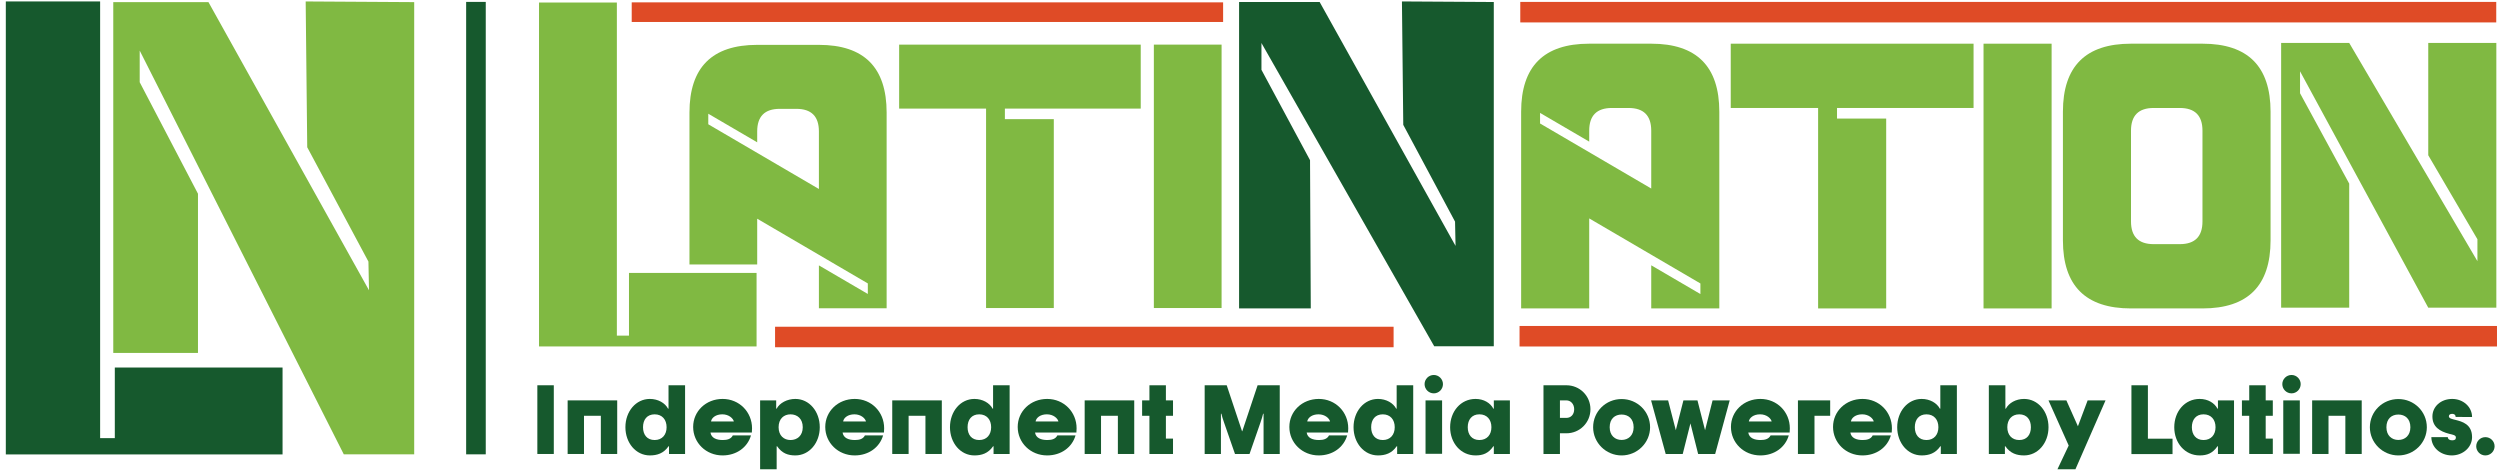 <svg width="196" height="37" viewBox="0 0 196 37" fill="none" xmlns="http://www.w3.org/2000/svg">
<path d="M22.152 28.814V35.627H0.456V0.113H7.85V34.35H9.001V28.814H22.152Z" fill="#16592D"/>
<path d="M8.88 27.672V0.167H16.343L28.93 22.757L28.885 20.509L24.087 11.545L23.965 0.114L32.473 0.167V35.621H26.954L10.953 3.966V6.447L15.521 15.188V27.672H8.88Z" fill="#80B942"/>
<path d="M97.144 24.181V0.158H103.461L114.115 19.279L114.076 17.376L110.016 9.789L109.912 0.113L117.113 0.158V27.147H112.442L98.898 3.373V5.474L102.707 12.559L102.765 24.181H97.144Z" fill="#16592D"/>
<path d="M59.315 21.397V27.161H42.259V0.198H48.362V26.313H49.312V21.397H59.315Z" fill="#80B942"/>
<path d="M59.364 17.147V20.734H54.054V8.828C54.054 5.288 55.824 3.517 59.364 3.517H64.202C67.742 3.517 69.512 5.288 69.512 8.828V24.168H64.202V20.806L68.037 23.047V22.221L59.364 17.147ZM64.202 14.817V10.303C64.202 9.123 63.612 8.533 62.432 8.533H61.134C59.954 8.533 59.364 9.123 59.364 10.303V11.158L55.529 8.916V9.743L64.202 14.817Z" fill="#80B942"/>
<path d="M77.308 8.514H70.493V3.499H89.433V8.514H78.783V9.341H82.618V24.15H77.308V8.514L77.308 8.514Z" fill="#80B942"/>
<path d="M95.772 24.149H90.462V3.498H95.772V24.149Z" fill="#80B942"/>
<path d="M124.594 17.124V24.181H119.257V8.762C119.257 5.204 121.036 3.425 124.594 3.425H129.457C133.015 3.425 134.794 5.204 134.794 8.762V24.181H129.457V20.8L133.312 23.054V22.224L124.594 17.124L124.594 17.124ZM129.457 14.781V10.245C129.457 9.059 128.864 8.465 127.678 8.465H126.373C125.187 8.465 124.594 9.059 124.594 10.245V11.104L120.74 8.851V9.681L129.457 14.781Z" fill="#80B942"/>
<path d="M142.54 8.465H135.69V3.425H154.727V8.465H144.022V9.296H147.877V24.181H142.54V8.465Z" fill="#80B942"/>
<path d="M160.846 24.181H155.509V3.425H160.846V24.181Z" fill="#80B942"/>
<path d="M178.012 18.843C178.012 22.401 176.233 24.181 172.675 24.181H167.07C163.512 24.181 161.733 22.401 161.733 18.843V8.763C161.733 5.204 163.512 3.425 167.07 3.425H172.675C176.233 3.425 178.012 5.204 178.012 8.763V18.843ZM172.674 10.245C172.674 9.059 172.081 8.465 170.895 8.465H168.849C167.663 8.465 167.07 9.059 167.07 10.245V17.361C167.07 18.547 167.663 19.141 168.849 19.141H170.895C172.081 19.141 172.674 18.547 172.674 17.361V10.245Z" fill="#80B942"/>
<path d="M178.841 24.122V3.366H184.178L194.23 20.476V18.756L190.375 12.172V3.366H195.713V24.122H190.375L180.323 5.59V7.31L184.178 14.396V24.122H178.841Z" fill="#80B942"/>
<path d="M95.892 0.185H49.526V1.723H95.892V0.185Z" fill="#DF4B26"/>
<path d="M36.546 0.149V35.62H38.083V0.149H36.546Z" fill="#16592D"/>
<path d="M109.258 25.616H60.765V27.224H109.258V25.616Z" fill="#DF4B26"/>
<path d="M195.764 25.556H119.132V27.165H195.764V25.556Z" fill="#DF4B26"/>
<path d="M195.706 0.15H119.19V1.758H195.706V0.15Z" fill="#DF4B26"/>
<path d="M42.128 30.205H43.418V35.592H42.128V30.205Z" fill="#16592D"/>
<path d="M44.503 31.39H48.389V35.592H47.106V32.597H45.785V35.592H44.503V31.39Z" fill="#16592D"/>
<path d="M49.032 33.495C49.032 32.257 49.854 31.276 50.948 31.276C51.59 31.276 52.141 31.593 52.374 32.038H52.412V30.205H53.71V35.592H52.45V34.989H52.412C52.028 35.547 51.514 35.705 50.949 35.705C49.855 35.705 49.032 34.724 49.032 33.495ZM52.261 33.495C52.261 32.899 51.914 32.484 51.325 32.484C50.73 32.484 50.413 32.898 50.413 33.495C50.413 34.083 50.729 34.498 51.325 34.498C51.914 34.498 52.261 34.083 52.261 33.495Z" fill="#16592D"/>
<path d="M54.343 33.472C54.343 32.242 55.346 31.276 56.651 31.276C57.964 31.276 58.96 32.302 58.96 33.578C58.96 33.668 58.952 33.827 58.945 33.91H55.7C55.768 34.34 56.168 34.498 56.666 34.498C57.021 34.498 57.315 34.415 57.451 34.136H58.877C58.605 35.072 57.745 35.705 56.651 35.705C55.346 35.705 54.343 34.709 54.343 33.472ZM57.534 33.042C57.481 32.808 57.149 32.483 56.629 32.483C56.108 32.483 55.783 32.763 55.746 33.042H57.534Z" fill="#16592D"/>
<path d="M59.593 31.39H60.853V32.038H60.89C61.124 31.593 61.713 31.276 62.354 31.276C63.448 31.276 64.27 32.257 64.27 33.495C64.27 34.724 63.448 35.705 62.354 35.705C61.788 35.705 61.313 35.547 60.928 34.989H60.89V36.792H59.593L59.593 31.39ZM62.936 33.495C62.936 32.823 62.498 32.484 61.977 32.484C61.464 32.484 61.042 32.823 61.042 33.495C61.042 34.159 61.464 34.498 61.977 34.498C62.498 34.498 62.936 34.159 62.936 33.495Z" fill="#16592D"/>
<path d="M64.7 33.472C64.7 32.242 65.704 31.276 67.009 31.276C68.321 31.276 69.317 32.302 69.317 33.578C69.317 33.668 69.31 33.827 69.302 33.91H66.058C66.126 34.34 66.525 34.498 67.024 34.498C67.378 34.498 67.672 34.415 67.808 34.136H69.235C68.963 35.072 68.103 35.705 67.009 35.705C65.704 35.705 64.7 34.709 64.7 33.472ZM67.892 33.042C67.839 32.808 67.507 32.483 66.986 32.483C66.466 32.483 66.141 32.763 66.103 33.042H67.892Z" fill="#16592D"/>
<path d="M69.952 31.39H73.838V35.592H72.555V32.597H71.235V35.592H69.952V31.39Z" fill="#16592D"/>
<path d="M74.478 33.495C74.478 32.257 75.3 31.276 76.394 31.276C77.035 31.276 77.586 31.593 77.82 32.038H77.857V30.205H79.155V35.592H77.895V34.989H77.858C77.473 35.547 76.96 35.705 76.394 35.705C75.3 35.705 74.478 34.724 74.478 33.495ZM77.706 33.495C77.706 32.899 77.359 32.484 76.771 32.484C76.175 32.484 75.858 32.898 75.858 33.495C75.858 34.083 76.175 34.498 76.771 34.498C77.359 34.498 77.706 34.083 77.706 33.495Z" fill="#16592D"/>
<path d="M79.788 33.472C79.788 32.242 80.791 31.276 82.097 31.276C83.409 31.276 84.405 32.302 84.405 33.578C84.405 33.668 84.398 33.827 84.39 33.91H81.146C81.214 34.34 81.613 34.498 82.112 34.498C82.466 34.498 82.76 34.415 82.896 34.136H84.323C84.051 35.072 83.191 35.705 82.097 35.705C80.791 35.705 79.788 34.709 79.788 33.472ZM82.98 33.042C82.927 32.808 82.595 32.483 82.074 32.483C81.553 32.483 81.229 32.763 81.191 33.042H82.98Z" fill="#16592D"/>
<path d="M85.038 31.39H88.924V35.592H87.641V32.597H86.321V35.592H85.038V31.39Z" fill="#16592D"/>
<path d="M90.115 32.598H89.542V31.39H90.115V30.206H91.406V31.39H91.964V32.598H91.406V34.386H91.964V35.593H90.115V32.598Z" fill="#16592D"/>
<path d="M94.446 30.205H96.174L97.374 33.804H97.397L98.596 30.205H100.332V35.592H99.064V32.438H99.026C98.981 32.62 98.921 32.846 98.823 33.118L97.963 35.592H96.823L95.963 33.118C95.865 32.846 95.797 32.62 95.759 32.438H95.721V35.592H94.446V30.205Z" fill="#16592D"/>
<path d="M101.085 33.472C101.085 32.242 102.088 31.276 103.393 31.276C104.706 31.276 105.702 32.302 105.702 33.578C105.702 33.668 105.694 33.827 105.687 33.91H102.442C102.51 34.34 102.91 34.498 103.408 34.498C103.763 34.498 104.057 34.415 104.193 34.136H105.619C105.347 35.072 104.487 35.705 103.393 35.705C102.088 35.705 101.085 34.709 101.085 33.472ZM104.276 33.042C104.223 32.808 103.891 32.483 103.371 32.483C102.85 32.483 102.526 32.763 102.488 33.042H104.276Z" fill="#16592D"/>
<path d="M106.118 33.495C106.118 32.257 106.94 31.276 108.034 31.276C108.676 31.276 109.227 31.593 109.46 32.038H109.498V30.205H110.796V35.592H109.536V34.989H109.498C109.114 35.547 108.6 35.705 108.035 35.705C106.941 35.705 106.118 34.724 106.118 33.495H106.118ZM109.347 33.495C109.347 32.899 109 32.484 108.411 32.484C107.816 32.484 107.499 32.898 107.499 33.495C107.499 34.083 107.815 34.498 108.411 34.498C109 34.498 109.347 34.083 109.347 33.495Z" fill="#16592D"/>
<path d="M111.687 30.115C111.687 29.723 112.011 29.398 112.411 29.398C112.803 29.398 113.128 29.723 113.128 30.115C113.128 30.515 112.803 30.839 112.411 30.839C112.011 30.839 111.687 30.515 111.687 30.115ZM111.762 31.39H113.06V35.577H111.762V31.39Z" fill="#16592D"/>
<path d="M113.69 33.495C113.69 32.257 114.52 31.276 115.682 31.276C116.331 31.276 116.844 31.593 117.078 32.038H117.116V31.39H118.376V35.592H117.116V34.989H117.078C116.693 35.547 116.256 35.705 115.682 35.705C114.52 35.705 113.69 34.724 113.69 33.495ZM116.927 33.495C116.927 32.899 116.58 32.483 115.984 32.483C115.395 32.483 115.071 32.898 115.071 33.495C115.071 34.083 115.395 34.498 115.984 34.498C116.58 34.498 116.927 34.083 116.927 33.495Z" fill="#16592D"/>
<path d="M121.009 30.205H122.805C123.853 30.205 124.691 31.035 124.691 32.084C124.691 33.133 123.853 33.97 122.805 33.97H122.299V35.592H121.009V30.205ZM122.805 32.763C123.144 32.763 123.416 32.514 123.416 32.084C123.416 31.676 123.144 31.39 122.805 31.39H122.299V32.763H122.805Z" fill="#16592D"/>
<path d="M124.901 33.496C124.901 32.258 125.905 31.285 127.134 31.285C128.364 31.285 129.367 32.258 129.367 33.496C129.367 34.71 128.364 35.706 127.134 35.706C125.905 35.706 124.901 34.71 124.901 33.496ZM128.077 33.496C128.077 32.824 127.655 32.5 127.134 32.5C126.614 32.5 126.199 32.824 126.199 33.496C126.199 34.145 126.614 34.492 127.134 34.492C127.655 34.492 128.077 34.145 128.077 33.496Z" fill="#16592D"/>
<path d="M129.445 31.39H130.78L131.384 33.729L131.98 31.39H133.081L133.677 33.729L134.266 31.39H135.609L134.469 35.592H133.134L132.53 33.193L131.926 35.592H130.591L129.444 31.39H129.445Z" fill="#16592D"/>
<path d="M135.706 33.472C135.706 32.242 136.709 31.276 138.014 31.276C139.327 31.276 140.323 32.302 140.323 33.578C140.323 33.668 140.316 33.827 140.308 33.91H137.064C137.132 34.34 137.531 34.498 138.03 34.498C138.384 34.498 138.678 34.415 138.814 34.136H140.24C139.969 35.072 139.109 35.705 138.014 35.705C136.709 35.705 135.706 34.709 135.706 33.472ZM138.898 33.042C138.845 32.808 138.513 32.483 137.992 32.483C137.471 32.483 137.147 32.763 137.109 33.042H138.898Z" fill="#16592D"/>
<path d="M140.958 31.39H143.486V32.597H142.256V35.592H140.958V31.39Z" fill="#16592D"/>
<path d="M143.71 33.472C143.71 32.242 144.713 31.276 146.018 31.276C147.331 31.276 148.327 32.302 148.327 33.578C148.327 33.668 148.32 33.827 148.312 33.91H145.068C145.136 34.34 145.535 34.498 146.034 34.498C146.388 34.498 146.682 34.415 146.818 34.136H148.244C147.973 35.072 147.113 35.705 146.018 35.705C144.713 35.705 143.71 34.709 143.71 33.472ZM146.901 33.042C146.849 32.808 146.517 32.483 145.996 32.483C145.475 32.483 145.151 32.763 145.113 33.042H146.901Z" fill="#16592D"/>
<path d="M148.741 33.495C148.741 32.257 149.563 31.276 150.657 31.276C151.299 31.276 151.85 31.593 152.084 32.038H152.121V30.205H153.419V35.592H152.159V34.989H152.121C151.737 35.547 151.224 35.705 150.658 35.705C149.564 35.705 148.741 34.724 148.741 33.495ZM151.97 33.495C151.97 32.899 151.623 32.484 151.035 32.484C150.439 32.484 150.122 32.898 150.122 33.495C150.122 34.083 150.439 34.498 151.035 34.498C151.623 34.498 151.97 34.083 151.97 33.495Z" fill="#16592D"/>
<path d="M157.222 34.989H157.185V35.592H155.925V30.205H157.222V32.038H157.26C157.494 31.594 158.045 31.276 158.686 31.276C159.78 31.276 160.603 32.257 160.603 33.495C160.603 34.724 159.78 35.705 158.686 35.705C158.12 35.705 157.607 35.547 157.222 34.989H157.222ZM159.222 33.495C159.222 32.899 158.905 32.484 158.309 32.484C157.72 32.484 157.373 32.898 157.373 33.495C157.373 34.083 157.72 34.498 158.309 34.498C158.905 34.498 159.222 34.083 159.222 33.495Z" fill="#16592D"/>
<path d="M162.185 34.929L160.601 31.391H162.004L162.909 33.42L163.671 31.391H165.075L162.713 36.793H161.302L162.185 34.929Z" fill="#16592D"/>
<path d="M167.104 30.205H168.395V34.393H170.326V35.6H167.104V30.205Z" fill="#16592D"/>
<path d="M170.462 33.495C170.462 32.257 171.292 31.276 172.454 31.276C173.102 31.276 173.615 31.593 173.85 32.038H173.887V31.39H175.147V35.592H173.887V34.988H173.85C173.465 35.547 173.027 35.705 172.454 35.705C171.292 35.705 170.462 34.724 170.462 33.495ZM173.698 33.495C173.698 32.899 173.351 32.483 172.755 32.483C172.167 32.483 171.842 32.898 171.842 33.495C171.842 34.083 172.167 34.498 172.755 34.498C173.351 34.498 173.698 34.083 173.698 33.495Z" fill="#16592D"/>
<path d="M176.34 32.598H175.767V31.39H176.34V30.206H177.63V31.39H178.188V32.598H177.63V34.386H178.188V35.593H176.34V32.598Z" fill="#16592D"/>
<path d="M178.933 30.115C178.933 29.723 179.257 29.398 179.657 29.398C180.049 29.398 180.374 29.723 180.374 30.115C180.374 30.515 180.049 30.839 179.657 30.839C179.257 30.839 178.933 30.515 178.933 30.115ZM179.008 31.39H180.306V35.577H179.008V31.39Z" fill="#16592D"/>
<path d="M181.272 31.39H185.158V35.592H183.876V32.597H182.555V35.592H181.272V31.39Z" fill="#16592D"/>
<path d="M185.798 33.496C185.798 32.258 186.801 31.285 188.031 31.285C189.261 31.285 190.264 32.258 190.264 33.496C190.264 34.71 189.261 35.706 188.031 35.706C186.801 35.706 185.798 34.71 185.798 33.496ZM188.974 33.496C188.974 32.824 188.551 32.5 188.031 32.5C187.511 32.5 187.095 32.824 187.095 33.496C187.095 34.145 187.51 34.492 188.031 34.492C188.552 34.492 188.974 34.145 188.974 33.496Z" fill="#16592D"/>
<path d="M190.618 34.272H191.908C191.916 34.453 192.082 34.521 192.248 34.521C192.459 34.521 192.542 34.453 192.542 34.294C192.542 34.106 192.27 34.075 192.029 34.015C191.274 33.819 190.701 33.464 190.701 32.65C190.701 31.895 191.343 31.276 192.255 31.276C193.108 31.276 193.81 31.895 193.81 32.695L192.52 32.687C192.52 32.506 192.384 32.446 192.256 32.446C192.09 32.446 191.992 32.514 191.992 32.634C191.992 32.815 192.256 32.853 192.512 32.921C193.018 33.049 193.81 33.246 193.81 34.272C193.81 35.071 193.093 35.705 192.218 35.705C191.335 35.705 190.618 35.079 190.618 34.272Z" fill="#16592D"/>
<path d="M194.136 34.989C194.136 34.589 194.46 34.272 194.852 34.272C195.252 34.272 195.576 34.589 195.576 34.989C195.576 35.382 195.252 35.706 194.852 35.706C194.46 35.706 194.136 35.382 194.136 34.989Z" fill="#16592D"/>
</svg>
